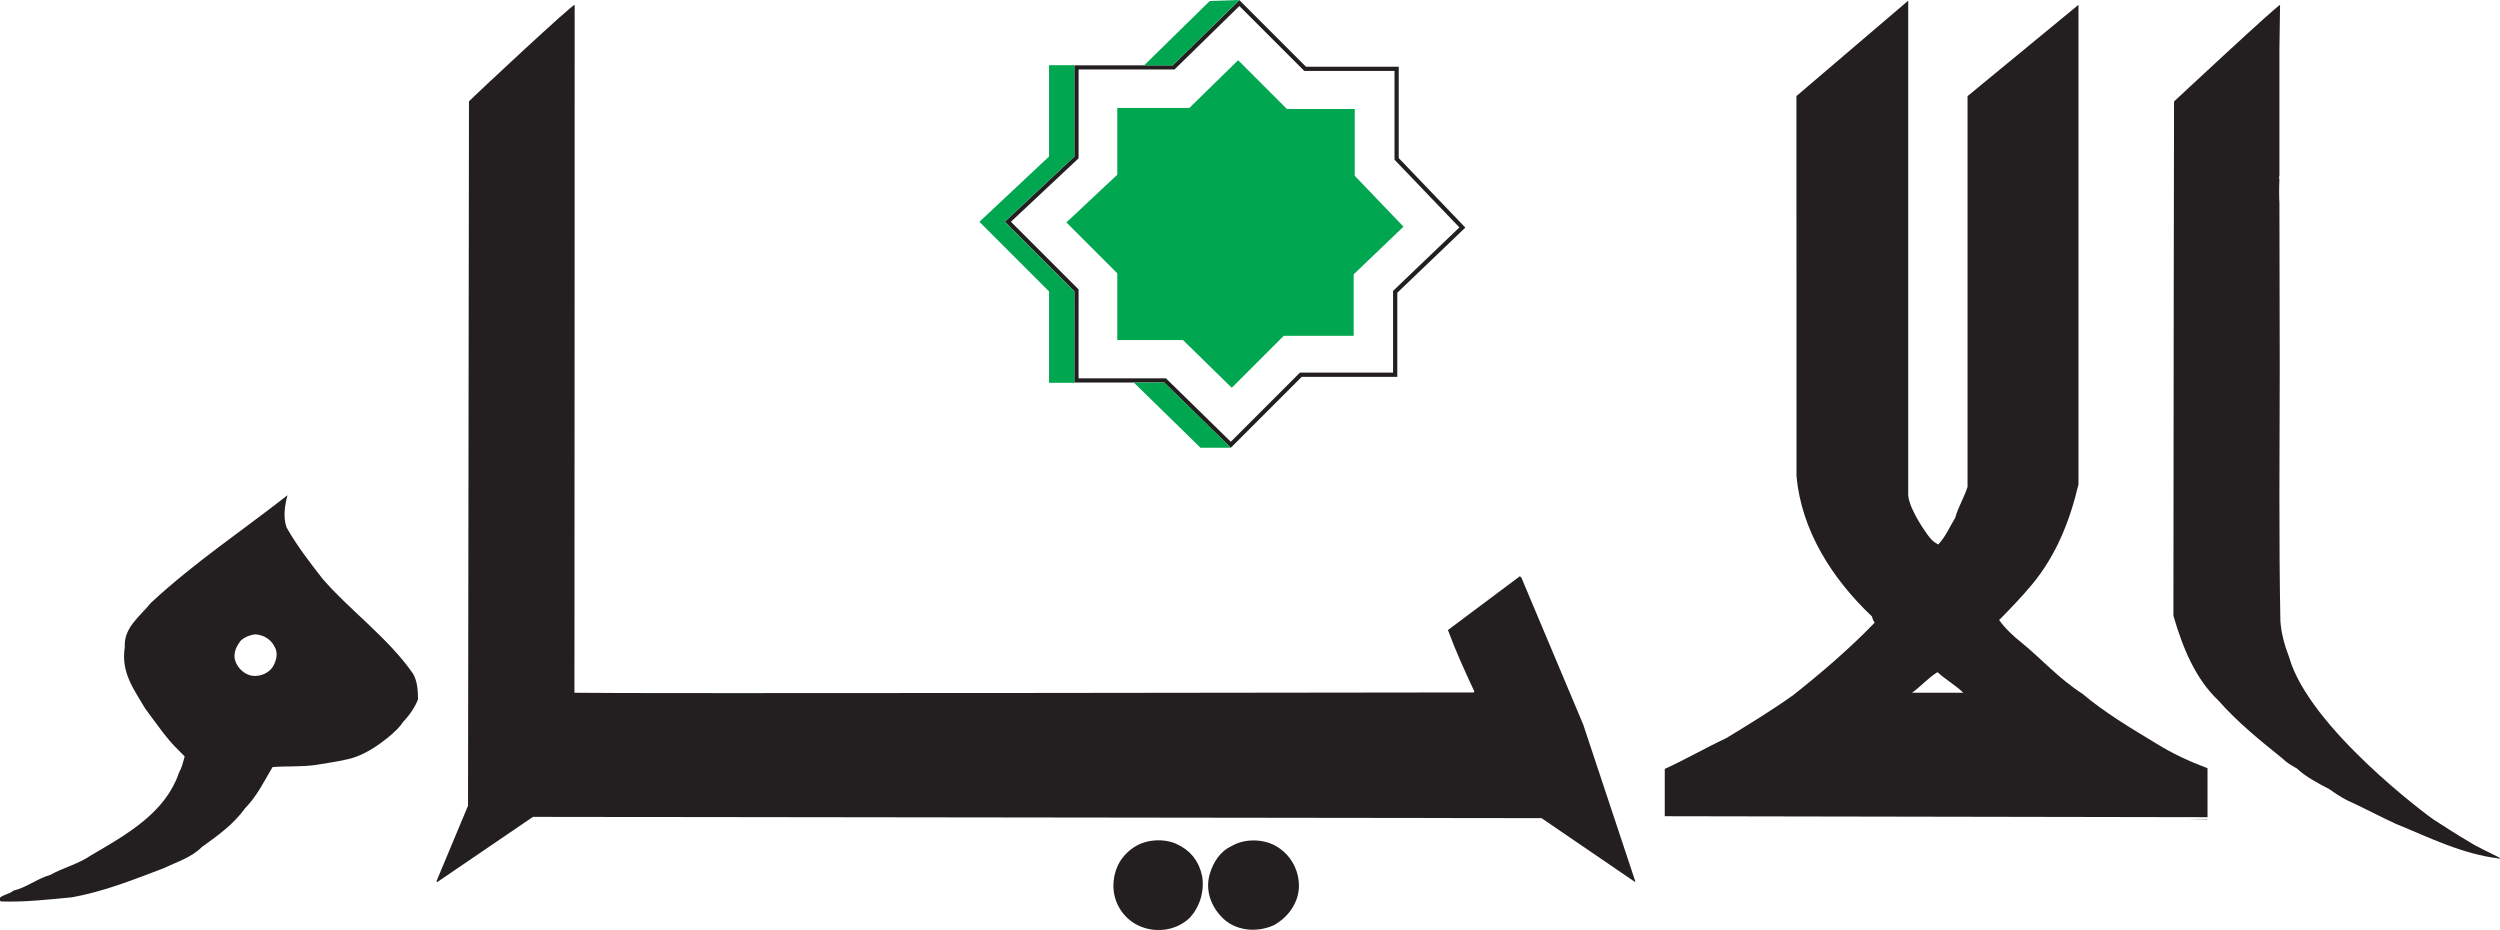 <?xml version="1.0" encoding="UTF-8" standalone="no"?>
<!-- Created with Inkscape (http://www.inkscape.org/) -->

<svg
   width="105.833mm"
   height="39.367mm"
   viewBox="0 0 105.833 39.367"
   version="1.1"
   id="svg1"
   inkscape:version="1.4.2 (ebf0e94, 2025-05-08)"
   sodipodi:docname="Al-Ayyam, Palestine (2025-07-30).svg"
   xmlns:inkscape="http://www.inkscape.org/namespaces/inkscape"
   xmlns:sodipodi="http://sodipodi.sourceforge.net/DTD/sodipodi-0.dtd"
   xmlns="http://www.w3.org/2000/svg"
   xmlns:svg="http://www.w3.org/2000/svg">
  <sodipodi:namedview
     id="namedview1"
     pagecolor="#ffffff"
     bordercolor="#111111"
     borderopacity="1"
     inkscape:showpageshadow="0"
     inkscape:pageopacity="0"
     inkscape:pagecheckerboard="1"
     inkscape:deskcolor="#d1d1d1"
     inkscape:document-units="mm"
     inkscape:zoom="3.5725"
     inkscape:cx="200"
     inkscape:cy="74.317705"
     inkscape:window-width="1920"
     inkscape:window-height="1129"
     inkscape:window-x="-8"
     inkscape:window-y="-8"
     inkscape:window-maximized="1"
     inkscape:current-layer="layer1" />
  <defs
     id="defs1">
    <clipPath
       clipPathUnits="userSpaceOnUse"
       id="clipPath30">
      <path
         d="m 320.351,1446.13 h 379.77 v 141.268 h -379.77 z"
         transform="translate(-508.626,-1587.4)"
         id="path30" />
    </clipPath>
    <clipPath
       clipPathUnits="userSpaceOnUse"
       id="clipPath28">
      <path
         d="m 320.351,1446.13 h 379.77 v 141.268 h -379.77 z"
         transform="translate(-483.557,-1563.63)"
         id="path28" />
    </clipPath>
    <clipPath
       clipPathUnits="userSpaceOnUse"
       id="clipPath26">
      <path
         d="m 320.351,1446.13 h 379.77 v 141.268 h -379.77 z"
         transform="translate(-492.585,-1529.29)"
         id="path26" />
    </clipPath>
    <clipPath
       clipPathUnits="userSpaceOnUse"
       id="clipPath24">
      <path
         d="m 320.351,1446.13 h 379.77 v 141.268 h -379.77 z"
         transform="translate(-526.144,-1560.7)"
         id="path24" />
    </clipPath>
    <clipPath
       clipPathUnits="userSpaceOnUse"
       id="clipPath22">
      <path
         d="m 320.351,1446.13 h 379.77 v 141.268 h -379.77 z"
         transform="translate(-610.808,-1482.17)"
         id="path22" />
    </clipPath>
    <clipPath
       clipPathUnits="userSpaceOnUse"
       id="clipPath20">
      <path
         d="m 320.351,1446.13 h 379.77 v 141.268 h -379.77 z"
         transform="translate(-361.653,-1485.91)"
         id="path20" />
    </clipPath>
    <clipPath
       clipPathUnits="userSpaceOnUse"
       id="clipPath18">
      <path
         d="m 320.351,1446.13 h 379.77 v 141.268 h -379.77 z"
         transform="translate(-568.738,-1453.59)"
         id="path18" />
    </clipPath>
    <clipPath
       clipPathUnits="userSpaceOnUse"
       id="clipPath16">
      <path
         d="m 320.351,1446.13 h 379.77 v 141.268 h -379.77 z"
         transform="translate(-517.614,-1453.69)"
         id="path16" />
    </clipPath>
    <clipPath
       clipPathUnits="userSpaceOnUse"
       id="clipPath14">
      <path
         d="m 320.351,1446.13 h 379.77 v 141.268 h -379.77 z"
         transform="translate(-502.957,-1454.32)"
         id="path14" />
    </clipPath>
    <clipPath
       clipPathUnits="userSpaceOnUse"
       id="clipPath12">
      <path
         d="m 320.351,1446.13 h 379.77 v 141.268 h -379.77 z"
         transform="translate(-695.339,-1459.58)"
         id="path12" />
    </clipPath>
    <clipPath
       clipPathUnits="userSpaceOnUse"
       id="clipPath10">
      <path
         d="m 320.351,1446.13 h 379.77 v 141.268 h -379.77 z"
         transform="translate(-655.639,-1462.9)"
         id="path10" />
    </clipPath>
  </defs>
  <g
     inkscape:label="Ebene 1"
     inkscape:groupmode="layer"
     id="layer1"
     transform="translate(-37.835,-123.56)">
    <path
       id="path8"
       d="m 83.494,139.575 h 3.698 l 2.746,2.686 2.929,-2.929 h 3.941 v -3.458 l 2.807,-2.687 -2.746,-2.866 v -3.759 H 93.049 l -2.747,-2.747 -2.746,2.686 h -4.061 v 3.761 l -2.865,2.686 2.865,2.865 z m 6.446,2.939 -2.82,-2.759 h -3.805 v -3.864 l -2.944,-2.944 2.944,-2.759 v -3.863 h 4.167 l 2.821,-2.759 2.82,2.82 h 3.925 v 3.866 l 2.82,2.943 -2.881,2.758 v 3.561 h -4.046 z"
       style="fill:#231f20;fill-opacity:1;fill-rule:nonzero;stroke:none;stroke-width:0.279" />
    <path
       id="path9"
       d="m 0,0 v -0.048 c -0.862,0.018 -1.726,0.035 -2.591,0.049 z"
       style="fill:#231f20;fill-opacity:1;fill-rule:evenodd;stroke:none"
       transform="matrix(0.279,0,0,-0.279,131.273,158.255)"
       clip-path="url(#clipPath10)" />
    <path
       id="path11"
       d="m 0,0 c -1.85,1.064 -3.578,2.231 -5.308,3.32 -0.644,0.405 -18.904,13.901 -21.936,24.697 -0.686,1.78 -1.168,3.555 -1.305,5.411 -0.237,12.549 -0.117,25.746 -0.096,38.402 l -0.048,24.974 c -0.058,1.031 -0.058,2.456 0,3.623 -0.082,0.222 -0.045,0.512 0,0.58 v 19.24 l 0.096,6.666 c -0.105,0.277 -16.086,-14.636 -16.086,-14.636 l -0.048,-28.564 -0.048,-49.464 c 1.346,-4.657 3.278,-9.535 6.811,-12.85 2.963,-3.374 6.428,-6.151 9.71,-8.791 0.666,-0.657 1.403,-1.092 2.222,-1.546 1.294,-1.236 3.201,-2.238 4.927,-3.14 0.798,-0.571 1.716,-1.187 2.705,-1.691 2.019,-0.918 3.949,-1.923 5.988,-2.911 h 0.004 c 0.46,-0.222 0.925,-0.444 1.399,-0.663 5.047,-2.043 10.034,-4.604 15.796,-5.265 v 0.096 C 3.138,-1.644 1.447,-0.932 0,0"
       style="fill:#231f20;fill-opacity:1;fill-rule:evenodd;stroke:none"
       transform="matrix(0.279,0,0,-0.279,142.336,159.18)"
       clip-path="url(#clipPath12)" />
    <path
       id="path13"
       d="M 0,0 V 0 C -0.03,0.145 -0.073,0.278 -0.11,0.417 -0.143,0.545 -0.172,0.677 -0.21,0.8 -0.258,0.952 -0.318,1.093 -0.374,1.238 -0.42,1.355 -0.46,1.479 -0.512,1.592 -0.574,1.73 -0.648,1.857 -0.718,1.988 -0.777,2.097 -0.829,2.21 -0.894,2.314 -0.97,2.439 -1.06,2.554 -1.145,2.672 -1.216,2.771 -1.281,2.875 -1.357,2.969 -1.45,3.084 -1.555,3.187 -1.656,3.295 -1.739,3.382 -1.815,3.474 -1.903,3.559 -2.014,3.664 -2.139,3.759 -2.259,3.857 -2.35,3.932 -2.434,4.012 -2.53,4.083 -2.67,4.186 -2.825,4.278 -2.976,4.372 -3.065,4.429 -3.147,4.49 -3.24,4.544 -3.49,4.686 -3.754,4.819 -4.032,4.942 -6.08,5.768 -8.646,5.505 -10.35,4.363 -10.591,4.207 -10.814,4.036 -11.028,3.859 -11.092,3.806 -11.152,3.75 -11.214,3.695 -11.363,3.561 -11.505,3.422 -11.641,3.278 -11.697,3.217 -11.755,3.158 -11.81,3.094 -11.971,2.909 -12.123,2.716 -12.261,2.516 -12.273,2.498 -12.288,2.481 -12.301,2.462 -12.447,2.245 -12.576,2.016 -12.696,1.783 -12.733,1.71 -12.765,1.636 -12.8,1.562 -12.879,1.39 -12.952,1.215 -13.017,1.037 c -0.03,-0.082 -0.06,-0.162 -0.086,-0.244 -0.071,-0.218 -0.131,-0.44 -0.18,-0.666 -0.008,-0.037 -0.02,-0.072 -0.028,-0.11 -10e-4,-0.005 -0.002,-0.01 -0.003,-0.015 h -10e-4 c -0.039,-0.193 -0.058,-0.394 -0.082,-0.593 -0.011,-0.095 -0.031,-0.186 -0.039,-0.282 -0.024,-0.303 -0.032,-0.612 -0.021,-0.925 0.165,-2.897 2.087,-5.318 4.844,-6.107 2.362,-0.673 4.928,-0.133 6.687,1.527 1.479,1.539 2.295,3.894 1.949,6.265 C 0.015,-0.075 0.007,-0.037 0,0"
       style="fill:#231f20;fill-opacity:1;fill-rule:nonzero;stroke:none"
       transform="matrix(0.279,0,0,-0.279,88.724,160.646)"
       clip-path="url(#clipPath14)" />
    <path
       id="path15"
       d="m 0,0 c -0.025,0.21 -0.058,0.417 -0.101,0.621 -10e-4,0.005 -0.002,0.01 -0.003,0.015 h -0.001 c -0.001,0.001 -0.001,0.001 -0.001,0.002 h 0.002 C -0.109,0.659 -0.116,0.679 -0.121,0.699 -0.165,0.891 -0.216,1.08 -0.276,1.266 -0.288,1.308 -0.301,1.35 -0.315,1.392 -0.382,1.591 -0.458,1.786 -0.543,1.977 -0.56,2.019 -0.58,2.059 -0.599,2.099 -0.685,2.284 -0.777,2.466 -0.878,2.641 -0.886,2.654 -0.892,2.668 -0.9,2.681 c -0.108,0.184 -0.227,0.362 -0.352,0.536 -0.027,0.037 -0.053,0.075 -0.08,0.111 -0.127,0.17 -0.261,0.335 -0.403,0.492 -0.02,0.022 -0.041,0.043 -0.061,0.064 -0.135,0.146 -0.276,0.285 -0.423,0.418 -0.026,0.024 -0.052,0.049 -0.078,0.073 -0.161,0.141 -0.328,0.274 -0.503,0.4 -0.036,0.026 -0.072,0.051 -0.109,0.077 -0.182,0.126 -0.368,0.247 -0.563,0.357 -1.985,1.102 -4.762,1.102 -6.635,0 -1.786,-0.806 -2.826,-2.438 -3.369,-4.264 -0.03,-0.103 -0.058,-0.206 -0.082,-0.308 -0.009,-0.038 -0.014,-0.074 -0.022,-0.111 -0.017,-0.078 -0.032,-0.157 -0.046,-0.235 -0.017,-0.09 -0.032,-0.179 -0.044,-0.269 -0.011,-0.078 -0.019,-0.157 -0.027,-0.234 -0.008,-0.089 -0.015,-0.177 -0.02,-0.266 -0.004,-0.076 -0.007,-0.154 -0.008,-0.23 -0.001,-0.088 -0.001,-0.176 0.002,-0.263 0.002,-0.076 0.006,-0.152 0.011,-0.227 0.005,-0.087 0.013,-0.173 0.023,-0.259 0.007,-0.074 0.017,-0.149 0.027,-0.223 0.013,-0.085 0.028,-0.17 0.044,-0.255 0.014,-0.072 0.027,-0.145 0.043,-0.216 0.019,-0.085 0.041,-0.168 0.063,-0.251 0.019,-0.071 0.038,-0.141 0.059,-0.211 0.026,-0.083 0.053,-0.166 0.082,-0.248 0.023,-0.067 0.046,-0.135 0.072,-0.202 0.032,-0.082 0.066,-0.163 0.101,-0.243 0.028,-0.065 0.055,-0.13 0.085,-0.194 0.037,-0.081 0.077,-0.159 0.118,-0.239 0.032,-0.062 0.062,-0.124 0.096,-0.185 0.044,-0.08 0.09,-0.156 0.136,-0.234 0.035,-0.059 0.069,-0.117 0.105,-0.175 0.049,-0.078 0.102,-0.153 0.154,-0.229 0.038,-0.054 0.074,-0.11 0.113,-0.163 0.056,-0.077 0.115,-0.151 0.172,-0.225 0.04,-0.05 0.078,-0.102 0.119,-0.151 0.063,-0.076 0.129,-0.15 0.195,-0.224 0.039,-0.044 0.077,-0.09 0.116,-0.133 0.075,-0.081 0.154,-0.158 0.233,-0.235 0.033,-0.034 0.065,-0.068 0.099,-0.102 0.114,-0.109 0.231,-0.214 0.35,-0.316 2.044,-1.647 5.005,-1.805 7.424,-0.685 2.108,1.21 3.74,3.368 3.739,6.003 C 0.054,-0.576 0.037,-0.362 0.017,-0.149 0.011,-0.099 0.006,-0.05 0,0"
       style="fill:#231f20;fill-opacity:1;fill-rule:nonzero;stroke:none"
       transform="matrix(0.279,0,0,-0.279,92.808,160.822)"
       clip-path="url(#clipPath16)" />
    <path
       id="path17"
       d="m 0,0 -1.728,5.205 -1.362,4.099 -4.784,14.408 -9.371,22.269 -0.241,0.242 -10.917,-8.164 c 1.193,-3.244 2.545,-6.178 4.009,-9.322 l -0.097,-0.146 c 0,0 -131.115,-0.199 -136.448,-0.048 0.02,9.641 0.034,104.364 0.034,104.364 -0.016,0.422 -15.133,-13.681 -16.037,-14.637 l -0.145,-106.87 -4.783,-11.448 0.097,-0.145 1.351,0.919 v 0 l 12.595,8.578 0.594,0.405 153.031,-0.193 2.209,-1.508 10.667,-7.282 1.278,-0.871 0.097,0.097 z"
       style="fill:#231f20;fill-opacity:1;fill-rule:nonzero;stroke:none"
       transform="matrix(0.279,0,0,-0.279,107.055,160.85)"
       clip-path="url(#clipPath18)" />
    <path
       id="path19"
       d="m 0,0 c -0.745,-0.937 -2.17,-1.444 -3.43,-1.062 -1.106,0.391 -1.964,1.345 -2.222,2.511 -0.14,1.056 0.331,1.913 0.87,2.657 0.535,0.548 1.405,0.922 2.27,1.015 C -1.192,5.04 -0.044,4.303 0.483,3.092 1.018,2.118 0.559,0.766 0,0 M 21.399,-0.821 C 17.644,4.593 11.692,8.88 7.632,13.622 c -1.845,2.382 -3.837,4.93 -5.41,7.729 -0.54,1.62 -0.274,3.274 0.145,4.879 -7.121,-5.578 -14.063,-10.154 -20.723,-16.327 -1.66,-2.062 -4.147,-3.752 -3.961,-6.715 -0.633,-3.847 1.408,-6.443 3.091,-9.322 1.601,-2.132 3.316,-4.704 5.217,-6.474 0.151,-0.222 0.574,-0.512 0.773,-0.821 -0.271,-0.935 -0.404,-1.622 -0.87,-2.463 -0.127,-0.376 -0.27,-0.741 -0.426,-1.096 -0.053,-0.12 -0.115,-0.232 -0.17,-0.349 -0.109,-0.232 -0.218,-0.463 -0.339,-0.686 -0.073,-0.136 -0.156,-0.266 -0.234,-0.399 -0.114,-0.195 -0.226,-0.391 -0.347,-0.578 -0.091,-0.14 -0.189,-0.273 -0.283,-0.409 -0.121,-0.173 -0.239,-0.347 -0.367,-0.514 -0.105,-0.14 -0.218,-0.275 -0.329,-0.412 -0.124,-0.154 -0.248,-0.309 -0.378,-0.459 -0.122,-0.141 -0.251,-0.277 -0.377,-0.414 -0.127,-0.137 -0.253,-0.274 -0.383,-0.407 -0.141,-0.144 -0.286,-0.284 -0.43,-0.422 -0.123,-0.118 -0.246,-0.237 -0.371,-0.352 -0.164,-0.15 -0.331,-0.296 -0.499,-0.441 -0.126,-0.11 -0.251,-0.219 -0.381,-0.326 -0.165,-0.137 -0.334,-0.273 -0.503,-0.407 -0.145,-0.114 -0.289,-0.23 -0.437,-0.342 -0.174,-0.132 -0.351,-0.262 -0.528,-0.391 -0.148,-0.108 -0.295,-0.217 -0.445,-0.322 -0.183,-0.129 -0.367,-0.255 -0.552,-0.38 -0.149,-0.102 -0.297,-0.204 -0.447,-0.303 -0.192,-0.128 -0.385,-0.252 -0.579,-0.377 -0.145,-0.093 -0.29,-0.187 -0.436,-0.279 -0.206,-0.13 -0.413,-0.257 -0.619,-0.384 -0.136,-0.084 -0.271,-0.168 -0.407,-0.251 -0.228,-0.137 -0.455,-0.273 -0.683,-0.409 -0.116,-0.069 -0.232,-0.14 -0.349,-0.209 -0.289,-0.171 -0.578,-0.341 -0.866,-0.509 -0.053,-0.031 -0.106,-0.063 -0.158,-0.094 -0.339,-0.198 -0.675,-0.395 -1.009,-0.59 -1.899,-1.318 -4.253,-1.886 -6.231,-2.995 -0.195,-0.055 -0.385,-0.117 -0.572,-0.186 h -0.002 c -0.027,-0.01 -0.054,-0.022 -0.082,-0.033 -0.098,-0.037 -0.195,-0.078 -0.291,-0.117 -0.127,-0.053 -0.254,-0.106 -0.378,-0.162 -0.1,-0.046 -0.2,-0.093 -0.299,-0.14 -0.121,-0.058 -0.242,-0.117 -0.362,-0.177 -0.113,-0.057 -0.226,-0.115 -0.338,-0.173 -0.149,-0.077 -0.298,-0.154 -0.447,-0.232 -0.145,-0.075 -0.292,-0.149 -0.438,-0.224 -0.091,-0.046 -0.181,-0.091 -0.272,-0.136 -0.135,-0.066 -0.274,-0.13 -0.412,-0.192 -0.085,-0.039 -0.169,-0.079 -0.255,-0.116 -0.152,-0.065 -0.308,-0.124 -0.464,-0.183 -0.075,-0.027 -0.147,-0.058 -0.223,-0.084 -0.234,-0.08 -0.472,-0.153 -0.72,-0.212 -0.521,-0.497 -1.451,-0.569 -2.029,-1.063 -0.098,-0.194 -0.049,-0.484 0.145,-0.579 3.693,-0.122 7.183,0.3 10.772,0.627 0.558,0.101 1.107,0.217 1.654,0.341 0.167,0.038 0.335,0.079 0.502,0.118 0.389,0.093 0.776,0.19 1.161,0.292 0.171,0.045 0.342,0.091 0.513,0.138 0.441,0.122 0.88,0.25 1.317,0.383 0.088,0.027 0.177,0.052 0.265,0.079 0.522,0.162 1.041,0.331 1.558,0.505 0.155,0.052 0.308,0.106 0.462,0.158 0.374,0.129 0.747,0.258 1.118,0.391 0.179,0.064 0.357,0.128 0.536,0.193 0.366,0.133 0.732,0.268 1.097,0.405 0.155,0.057 0.31,0.114 0.465,0.172 0.019,0.007 0.037,0.014 0.055,0.021 0.099,0.037 0.197,0.075 0.297,0.112 0.955,0.361 1.909,0.726 2.863,1.088 2.072,0.988 4.221,1.616 5.846,3.236 0.252,0.183 0.501,0.364 0.75,0.544 0.098,0.071 0.196,0.143 0.294,0.214 0.194,0.142 0.387,0.284 0.578,0.426 0.093,0.068 0.186,0.137 0.278,0.206 0.263,0.197 0.523,0.395 0.779,0.596 0.036,0.028 0.069,0.056 0.105,0.084 0.219,0.174 0.435,0.35 0.648,0.528 0.085,0.072 0.169,0.144 0.253,0.216 0.171,0.148 0.341,0.298 0.508,0.45 0.081,0.074 0.161,0.147 0.241,0.221 0.226,0.213 0.45,0.429 0.666,0.655 h 0.001 c 0.007,0.007 0.012,0.013 0.018,0.02 0.161,0.168 0.315,0.347 0.471,0.523 0.092,0.104 0.188,0.203 0.278,0.31 0.242,0.288 0.476,0.588 0.701,0.901 1.791,1.819 2.89,4.102 4.154,6.232 2.009,0.176 4.436,0.007 6.618,0.337 1.391,0.249 3.009,0.443 4.396,0.774 2.658,0.489 4.928,2.083 6.859,3.67 0.774,0.707 1.414,1.25 1.981,2.126 0.894,0.924 1.787,2.204 2.222,3.381 -0.012,1.286 -0.097,2.783 -0.773,3.913"
       style="fill:#231f20;fill-opacity:1;fill-rule:nonzero;stroke:none"
       transform="matrix(0.279,0,0,-0.279,49.345,151.843)"
       clip-path="url(#clipPath20)" />
    <path
       id="path21"
       d="M 0,0 C 1.255,0.883 2.497,2.298 3.858,3.122 5.127,1.957 6.529,1.2 7.774,0 Z m 37.057,-7.709 c -3.85,2.324 -7.897,4.739 -11.222,7.563 -3.512,2.249 -6.099,5.176 -9.118,7.66 -1.349,1.04 -2.678,2.346 -3.507,3.512 1.72,1.735 3.356,3.443 4.968,5.367 3.779,4.551 5.795,9.82 7.072,15.221 v 72.765 L 8.417,90.523 V 31.224 C 7.873,29.554 6.997,28.176 6.546,26.541 5.623,25.03 5.171,23.798 3.975,22.491 c -0.777,0.393 -1.142,0.831 -1.579,1.415 0,0 -2.792,3.745 -2.981,6.05 v 75.051 l -16.961,-14.475 0.011,-57.698 c 0.761,-8.183 5.319,-15.451 11.456,-21.272 0.043,-0.239 0.204,-0.703 0.41,-0.926 -3.756,-3.899 -7.978,-7.52 -12.334,-10.978 -3.271,-2.335 -6.777,-4.47 -10.17,-6.537 -3.08,-1.444 -6.308,-3.298 -9.352,-4.684 v -7.176 l 82.356,-0.147 v 7.421 c -2.8,1.068 -5.327,2.227 -7.774,3.756"
       style="fill:#231f20;fill-opacity:1;fill-rule:evenodd;stroke:none"
       transform="matrix(0.279,0,0,-0.279,118.779,152.885)"
       clip-path="url(#clipPath22)" />
    <path
       id="path23"
       d="m 0,0 v 10.132 h -10.293 l -7.399,7.399 -7.398,-7.238 H -36.027 V 0.161 l -7.72,-7.238 7.72,-7.72 v -10.132 h 9.972 l 7.398,-7.238 7.881,7.881 h 10.615 v 9.328 l 7.559,7.238 z"
       style="fill:#00a650;fill-opacity:1;fill-rule:nonzero;stroke:none"
       transform="matrix(0.279,0,0,-0.279,95.185,131.001)"
       clip-path="url(#clipPath24)" />
    <path
       id="path25"
       d="M 0,0 10.121,-9.896 H 14.74 L 4.619,0 Z"
       style="fill:#00a650;fill-opacity:1;fill-rule:nonzero;stroke:none"
       transform="matrix(0.279,0,0,-0.279,85.833,139.754)"
       clip-path="url(#clipPath26)" />
    <path
       id="path27"
       d="M 0,0 -0.01,13.852 H -3.846 V -0.009 l -10.562,-9.903 10.562,-10.562 v -13.868 h 3.836 v 13.868 l -10.562,10.562 z"
       style="fill:#00a650;fill-opacity:1;fill-rule:nonzero;stroke:none"
       transform="matrix(0.279,0,0,-0.279,83.317,130.184)"
       clip-path="url(#clipPath28)" />
    <path
       id="path29"
       d="m 0,0 -4.499,-0.152 -9.966,-9.77 h 4.342 z"
       style="fill:#00a650;fill-opacity:1;fill-rule:nonzero;stroke:none"
       transform="matrix(0.279,0,0,-0.279,90.303,123.56)"
       clip-path="url(#clipPath30)" />
  </g>
</svg>
